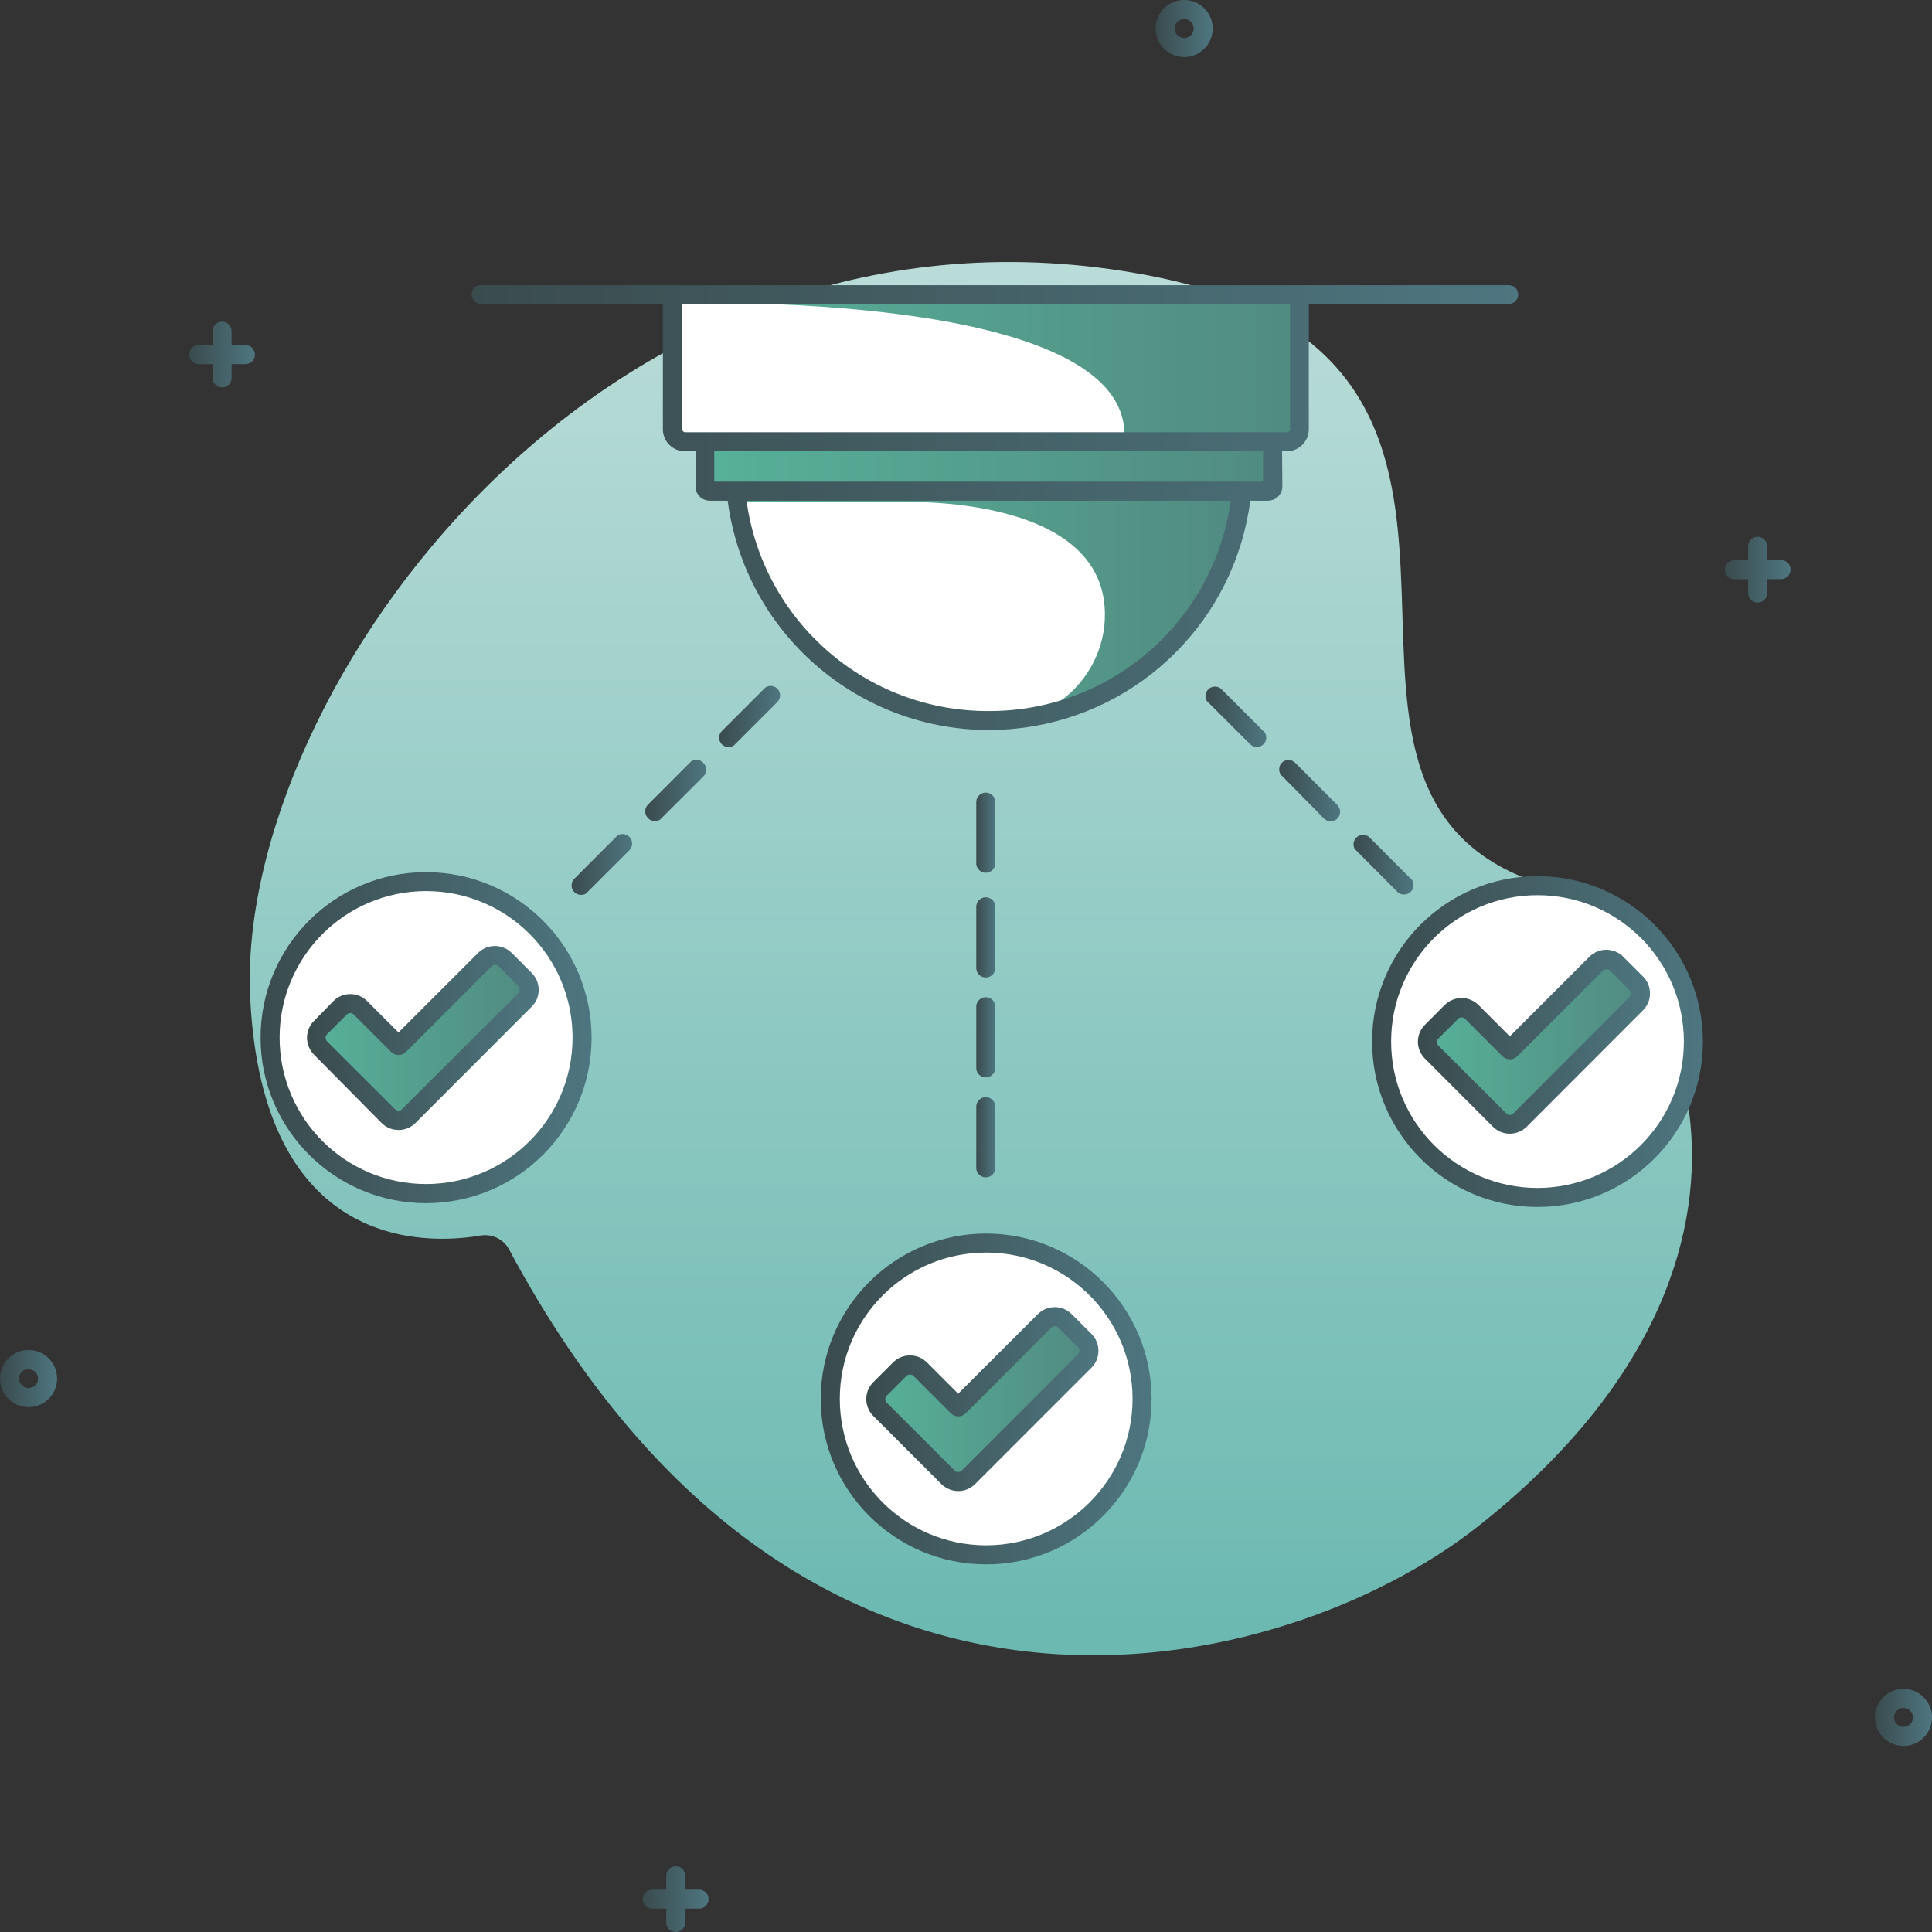 <svg id="Capa_1" enable-background="new 0 0 512 512" height="512" viewBox="0 0 512 512" width="512" xmlns="http://www.w3.org/2000/svg" xmlns:xlink="http://www.w3.org/1999/xlink"><rect x="0" y="0" width="512" height="512" fill="#333333" stroke="none"/><linearGradient id="lg1"><stop offset="0" stop-color="#3a4b4d"/><stop offset="1" stop-color="#4e7680"/></linearGradient><linearGradient id="Contour_1_" gradientTransform="matrix(2.522 0 0 -2.522 77.631 1500.931)" gradientUnits="userSpaceOnUse" x1="90.641" x2="96.641" xlink:href="#lg1" y1="592.096" y2="592.096"/><linearGradient id="Contour-2_1_" gradientTransform="matrix(2.522 0 0 -2.522 77.631 1500.931)" gradientUnits="userSpaceOnUse" x1="166.231" x2="172.221" xlink:href="#lg1" y1="414.646" y2="414.646"/><linearGradient id="Contour-3_1_" gradientTransform="matrix(2.522 0 0 -2.522 77.631 1500.931)" gradientUnits="userSpaceOnUse" x1="-30.779" x2="-24.789" xlink:href="#lg1" y1="450.246" y2="450.246"/><linearGradient id="Contour-4_1_" gradientTransform="matrix(2.522 0 0 -2.522 77.631 1500.931)" gradientUnits="userSpaceOnUse" x1="150.451" x2="157.361" xlink:href="#lg1" y1="535.236" y2="535.236"/><linearGradient id="Contour-5_1_" gradientTransform="matrix(2.522 0 0 -2.522 77.631 1500.931)" gradientUnits="userSpaceOnUse" x1="-10.909" x2="-3.989" xlink:href="#lg1" y1="557.841" y2="557.841"/><linearGradient id="Contour-6_1_" gradientTransform="matrix(2.522 0 0 -2.522 77.631 1500.931)" gradientUnits="userSpaceOnUse" x1="36.751" x2="43.661" xlink:href="#lg1" y1="395.551" y2="395.551"/><linearGradient id="Contour-7_1_" gradientTransform="matrix(2.522 0 0 -2.522 77.631 1500.931)" gradientUnits="userSpaceOnUse" x1="71.233" x2="71.233" y1="566.506" y2="414.966"><stop offset="0" stop-color="#badcd8"/><stop offset="1" stop-color="#67b7af"/></linearGradient><linearGradient id="lg2"><stop offset="0" stop-color="#57b199"/><stop offset="1" stop-color="#518b81"/></linearGradient><linearGradient id="Contour-8_1_" gradientUnits="userSpaceOnUse" x1="178.186" x2="344.31" xlink:href="#lg2" y1="97.452" y2="97.452"/><linearGradient id="Contour-10_1_" gradientUnits="userSpaceOnUse" x1="195.007" x2="328.976" xlink:href="#lg2" y1="160.499" y2="160.499"/><linearGradient id="Contour-11_1_" gradientUnits="userSpaceOnUse" x1="186.76" x2="337.223" xlink:href="#lg2" y1="123.529" y2="123.529"/><linearGradient id="Contour-14_1_" gradientTransform="matrix(2.522 0 0 -2.522 77.631 1563.355)" gradientUnits="userSpaceOnUse" x1="2.186" x2="24.635" xlink:href="#lg2" y1="510.406" y2="510.406"/><linearGradient id="Contour-16_1_" gradientTransform="matrix(2.522 0 0 -2.522 77.631 1565.448)" gradientUnits="userSpaceOnUse" x1="118.966" x2="141.415" xlink:href="#lg2" y1="510.826" y2="510.826"/><linearGradient id="Contour-18_1_" gradientTransform="matrix(2.522 0 0 -2.522 77.631 1754.863)" gradientUnits="userSpaceOnUse" x1="60.976" x2="83.415" xlink:href="#lg2" y1="548.376" y2="548.376"/><linearGradient id="Contour-19_1_" gradientTransform="matrix(2.522 0 0 -2.522 77.631 1500.931)" gradientUnits="userSpaceOnUse" x1="18.773" x2="128.742" xlink:href="#lg1" y1="541.759" y2="541.759"/><linearGradient id="Contour-20_1_" gradientTransform="matrix(2.522 0 0 -2.522 77.631 1500.931)" gradientUnits="userSpaceOnUse" x1="-3.399" x2="31.381" xlink:href="#lg1" y1="486.066" y2="486.066"/><linearGradient id="Contour-21_1_" gradientTransform="matrix(2.522 0 0 -2.522 77.631 1500.931)" gradientUnits="userSpaceOnUse" x1="1.431" x2="25.821" xlink:href="#lg1" y1="486.03" y2="486.03"/><linearGradient id="Contour-22_1_" gradientTransform="matrix(2.522 0 0 -2.522 77.631 1500.931)" gradientUnits="userSpaceOnUse" x1="113.391" x2="148.151" xlink:href="#lg1" y1="485.656" y2="485.656"/><linearGradient id="Contour-23_1_" gradientTransform="matrix(2.522 0 0 -2.522 77.631 1500.931)" gradientUnits="userSpaceOnUse" x1="118.201" x2="142.591" xlink:href="#lg1" y1="485.639" y2="485.639"/><linearGradient id="Contour-24_1_" gradientTransform="matrix(2.522 0 0 -2.522 77.631 1500.931)" gradientUnits="userSpaceOnUse" x1="55.421" x2="90.181" xlink:href="#lg1" y1="448.106" y2="448.106"/><linearGradient id="Contour-25_1_" gradientTransform="matrix(2.522 0 0 -2.522 77.631 1500.931)" gradientUnits="userSpaceOnUse" x1="60.241" x2="84.64" xlink:href="#lg1" y1="448.089" y2="448.089"/><linearGradient id="Contour-26_1_" gradientTransform="matrix(2.522 0 0 -2.522 77.631 1500.931)" gradientUnits="userSpaceOnUse" x1="71.801" x2="73.801" xlink:href="#lg1" y1="475.601" y2="475.601"/><linearGradient id="Contour-27_1_" gradientTransform="matrix(2.522 0 0 -2.522 77.631 1500.931)" gradientUnits="userSpaceOnUse" x1="71.801" x2="73.801" xlink:href="#lg1" y1="486.101" y2="486.101"/><linearGradient id="Contour-28_1_" gradientTransform="matrix(2.522 0 0 -2.522 77.631 1500.931)" gradientUnits="userSpaceOnUse" x1="71.801" x2="73.801" xlink:href="#lg1" y1="496.601" y2="496.601"/><linearGradient id="Contour-29_1_" gradientTransform="matrix(2.522 0 0 -2.522 77.631 1500.931)" gradientUnits="userSpaceOnUse" x1="71.801" x2="73.801" xlink:href="#lg1" y1="507.601" y2="507.601"/><linearGradient id="Contour-30_1_" gradientTransform="matrix(2.522 0 0 -2.522 77.631 1500.931)" gradientUnits="userSpaceOnUse" x1="111.391" x2="117.811" xlink:href="#lg1" y1="504.241" y2="504.241"/><linearGradient id="Contour-31_1_" gradientTransform="matrix(2.522 0 0 -2.522 77.631 1500.931)" gradientUnits="userSpaceOnUse" x1="103.611" x2="110.031" xlink:href="#lg1" y1="512.019" y2="512.019"/><linearGradient id="Contour-32_1_" gradientTransform="matrix(2.522 0 0 -2.522 77.631 1500.931)" gradientUnits="userSpaceOnUse" x1="95.831" x2="102.261" xlink:href="#lg1" y1="519.782" y2="519.782"/><linearGradient id="Contour-33_1_" gradientTransform="matrix(2.522 0 0 -2.522 77.631 1500.931)" gradientUnits="userSpaceOnUse" x1="29.221" x2="35.631" xlink:href="#lg1" y1="504.262" y2="504.262"/><linearGradient id="Contour-34_1_" gradientTransform="matrix(2.522 0 0 -2.522 77.631 1500.931)" gradientUnits="userSpaceOnUse" x1="37.001" x2="43.411" xlink:href="#lg1" y1="512.04" y2="512.04"/><linearGradient id="Contour-35_1_" gradientTransform="matrix(2.522 0 0 -2.522 77.631 1500.931)" gradientUnits="userSpaceOnUse" x1="44.783" x2="51.188" xlink:href="#lg1" y1="519.811" y2="519.811"/><g><g id="Group_15"><path id="Contour_59_" d="m313.808 15.133c-4.179 0-7.566-3.388-7.566-7.567s3.387-7.566 7.566-7.566 7.566 3.388 7.566 7.567-3.387 7.566-7.566 7.566zm0-10.089c-1.393 0-2.522 1.129-2.522 2.522s1.129 2.522 2.522 2.522 2.522-1.129 2.522-2.522-1.129-2.522-2.522-2.522z" fill="url(#Contour_1_)"/><path id="Contour-2_20_" d="m504.434 462.692c-4.179 0-7.567-3.388-7.567-7.566 0-4.179 3.388-7.567 7.567-7.567s7.566 3.388 7.566 7.567c0 4.178-3.388 7.566-7.566 7.566zm0-10.089c-1.393 0-2.522 1.129-2.522 2.522s1.129 2.522 2.522 2.522 2.522-1.129 2.522-2.522c-.014-1.383-1.139-2.497-2.522-2.497z" fill="url(#Contour-2_1_)"/><path id="Contour-3_20_" d="m7.567 372.902c-4.179 0-7.567-3.388-7.567-7.566 0-4.179 3.388-7.566 7.567-7.566s7.567 3.388 7.567 7.566c-.001 4.179-3.389 7.566-7.567 7.566zm0-10.088c-1.393 0-2.522 1.129-2.522 2.522s1.129 2.522 2.522 2.522 2.522-1.129 2.522-2.522c-.027-1.373-1.149-2.472-2.522-2.472z" fill="url(#Contour-3_1_)"/><path id="Contour-4_20_" d="m471.998 148.455h-3.682v-3.682c0-1.393-1.129-2.522-2.522-2.522s-2.522 1.129-2.522 2.522v3.682h-3.657c-1.393 0-2.522 1.129-2.522 2.522s1.129 2.522 2.522 2.522h3.657v3.682c0 1.393 1.129 2.522 2.522 2.522s2.522-1.129 2.522-2.522v-3.708h3.682c1.393 0 2.522-1.129 2.522-2.522s-1.129-2.522-2.522-2.522z" fill="url(#Contour-4_1_)"/><path id="Contour-5_20_" d="m65.047 91.454h-3.682v-3.682c0-1.393-1.129-2.522-2.522-2.522s-2.522 1.129-2.522 2.522v3.682h-3.682c-1.393 0-2.522 1.129-2.522 2.522s1.129 2.522 2.522 2.522h3.682v3.657c0 1.393 1.129 2.522 2.522 2.522s2.522-1.129 2.522-2.522v-3.657h3.682c1.393 0 2.522-1.129 2.522-2.522s-1.129-2.522-2.522-2.522z" fill="url(#Contour-5_1_)"/><path id="Contour-6_20_" d="m185.228 500.776h-3.632v-3.682c0-1.393-1.129-2.522-2.522-2.522s-2.522 1.129-2.522 2.522v3.682h-3.708c-1.393 0-2.522 1.129-2.522 2.522s1.129 2.522 2.522 2.522h3.708v3.657c0 1.393 1.129 2.522 2.522 2.522s2.522-1.129 2.522-2.522v-3.657h3.657c1.393 0 2.522-1.129 2.522-2.522s-1.129-2.522-2.522-2.522z" fill="url(#Contour-6_1_)"/><path id="Contour-7_20_" d="m134.936 331.161c-1.461-2.737-4.505-4.239-7.567-3.733-14.906 2.522-57.732 3.859-61.062-62.878-4.035-80.861 94.026-219.025 238.017-191.559 115.641 22.069 29.308 132.111 100.155 159.855 41.464 16.243 78.944 99.575-13.141 171.936-49.837 39.119-177.635 73.673-256.402-73.621z" fill="url(#Contour-7_1_)"/><path id="Contour-8_20_" d="m178.191 78.011h166.135v35.739c0 1.839-1.491 3.329-3.329 3.329h-159.401c-1.839 0-3.329-1.491-3.329-3.329v-35.739z" fill="url(#Contour-8_1_)"/><path id="Contour-9_20_" d="m180.562 80.356s116.549-3.43 117.407 34.352l-117.407 2.194s-3.455-3.052-2.371-11.198 2.371-25.348 2.371-25.348z" fill="#fff"/><path id="Contour-10_20_" d="m195.014 130.169c3.573 37.006 36.469 64.108 73.475 60.535 31.939-3.084 57.262-28.283 60.503-60.207z" fill="url(#Contour-10_1_)"/><path id="Contour-11_20_" d="m186.767 117.079v11.829c0 .696.565 1.261 1.261 1.261h147.95c.696 0 1.261-.565 1.261-1.261v-11.829z" fill="url(#Contour-11_1_)"/><path id="Contour-12_20_" d="m197.839 133.07h39.926s58.262-2.85 54.908 32.662c-1.434 13.347-12.017 23.868-25.373 25.222-8.651.762-17.367-.146-25.676-2.673-31.881-9.005-46.862-47.317-43.785-55.211z" fill="#fff"/><circle id="Contour-13_20_" cx="112.911" cy="275.012" fill="#fff" r="39.421"/><path id="Contour-14_20_" d="m83.786 274.462 5.599-5.599c.858-.858 4.691-4.187 5.549-3.329l9.534 10.492c.858.858.479 1.791 1.337.958l24.616-21.792c.857-.856 2.245-.856 3.102 0l5.599 5.599c.856.857.856 2.245 0 3.102l-32.965 32.965c-.857.856-2.245.856-3.102 0l-19.269-19.295c-.856-.855-.856-2.244 0-3.101z" fill="url(#Contour-14_1_)"/><ellipse id="Contour-15_20_" cx="407.417" cy="276.054" fill="#fff" rx="39.421" ry="39.421" transform="matrix(.932 -.363 .363 .932 -72.409 166.684)"/><path id="Contour-16_20_" d="m378.325 275.522 5.599-5.624c.858-.832 4.691-4.187 5.549-3.329l9.534 10.492c.858.858.479 1.816 1.337.958l24.616-21.792c.857-.856 2.245-.856 3.102 0l5.599 5.599c.856.857.856 2.245 0 3.102l-32.965 32.965c-.857.856-2.245.856-3.102 0l-19.269-19.269c-.856-.857-.856-2.246 0-3.102z" fill="url(#Contour-16_1_)"/><ellipse id="Contour-17_20_" cx="261.231" cy="370.774" fill="#fff" rx="39.421" ry="39.421" transform="matrix(.932 -.363 .363 .932 -116.752 120.088)"/><path id="Contour-18_20_" d="m232.039 370.229 5.599-5.599c.858-.858 4.691-4.212 5.549-3.354l9.534 10.492c.858.858.479 1.816 1.337.958l24.616-21.792c.857-.856 2.245-.856 3.102 0l5.599 5.599c.856.857.856 2.245 0 3.102l-32.889 32.965c-.857.856-2.245.856-3.102 0l-19.345-19.32c-.823-.85-.823-2.2 0-3.051z" fill="url(#Contour-18_1_)"/><g id="Group_21_"><path id="Contour-19_20_" d="m339.761 119.601h1.236c3.232 0 5.851-2.62 5.851-5.851v-33.217h52.966c.522.022 1.036-.129 1.463-.429 1.132-.803 1.403-2.37.605-3.506-.487-.65-1.257-1.025-2.068-1.009h-272.394c-.52-.011-1.031.138-1.463.429-1.101.853-1.302 2.437-.449 3.538.46.594 1.161.952 1.912.976h48.249v33.217c0 3.232 2.619 5.852 5.851 5.852h.076 2.724v9.307c0 2.089 1.694 3.783 3.783 3.783h4.742c5.014 38.244 40.082 65.181 78.326 60.167 31.368-4.113 56.054-28.798 60.167-60.167h4.716c2.089 0 3.783-1.694 3.783-3.783zm-77.758 68.83c-32.334.124-59.765-23.706-64.164-55.74h128.328c-4.42 32.022-31.839 55.842-64.164 55.74zm72.714-60.784h-145.428v-8.046h145.428zm-150.473-13.09h-2.648c-.446 0-.807-.361-.807-.807v-33.217h161.091v33.217c0 .446-.361.807-.807.807z" fill="url(#Contour-19_1_)"/><path id="Contour-20_20_" d="m112.917 231.131c-24.223 0-43.86 19.637-43.86 43.861 0 24.223 19.637 43.86 43.861 43.86 24.223 0 43.86-19.637 43.86-43.861 0-.025 0-.05 0-.076-.07-24.181-19.678-43.756-43.861-43.784zm0 82.652c-21.438 0-38.816-17.379-38.816-38.816s17.379-38.816 38.816-38.816c21.418 0 38.788 17.348 38.816 38.766.015 21.451-17.364 38.852-38.816 38.866z" fill="url(#Contour-20_1_)"/><path id="Contour-21_19_" d="m126.714 252.519-21.111 21.085-8.298-8.298c-1.18-1.207-2.801-1.881-4.489-1.866-1.679-.008-3.29.666-4.464 1.866l-5.12 5.221c-2.479 2.465-2.491 6.473-.026 8.953.009.009.017.017.026.026l17.907 18.109c2.478 2.459 6.476 2.459 8.954 0l30.796-30.821c1.207-1.18 1.881-2.801 1.866-4.489.006-1.674-.657-3.281-1.841-4.464l-5.246-5.246c-2.451-2.493-6.459-2.528-8.953-.077-.001.001-.001.001-.001.001zm10.996 9.786c.006.35-.131.686-.378.933l-30.796 30.72c-.511.503-1.331.503-1.841 0l-18.033-18.008c-.236-.254-.371-.586-.378-.933.006-.34.141-.664.378-.908l5.246-5.246c.241-.241.567-.378.908-.378.348 0 .683.135.933.378l9.912 9.912c1.08 1.087 2.837 1.091 3.924.011l.011-.011 22.7-22.7c.511-.503 1.331-.503 1.841 0l5.221 5.246c.257.26.386.62.352.984z" fill="url(#Contour-21_1_)"/><path id="Contour-22_19_" d="m407.431 232.191c-24.21.014-43.824 19.651-43.81 43.86.014 24.21 19.651 43.824 43.86 43.81 24.2-.014 43.81-19.636 43.81-43.835-.027-24.208-19.652-43.821-43.86-43.835zm0 82.626c-21.424-.014-38.78-17.393-38.766-38.816.014-21.424 17.392-38.78 38.816-38.766 21.414.014 38.766 17.377 38.766 38.791-.028 21.422-17.394 38.777-38.816 38.791z" fill="url(#Contour-22_1_)"/><path id="Contour-23_19_" d="m435.427 258.8-5.246-5.246c-2.481-2.476-6.498-2.476-8.979 0l-21.085 21.085-8.298-8.298c-1.19-1.193-2.805-1.864-4.489-1.866-1.681.019-3.29.688-4.489 1.866l-5.221 5.246c-2.473 2.452-2.489 6.445-.037 8.917l.037.037 18.008 18.034c2.465 2.479 6.473 2.491 8.953.026l.026-.026 30.796-30.821c1.207-1.18 1.881-2.801 1.866-4.489.005-1.675-.658-3.282-1.842-4.465zm-3.581 5.397-30.821 30.897c-.502.5-1.314.5-1.816 0l-18.033-18.008c-.248-.247-.384-.584-.378-.933.001-.341.137-.667.378-.908l5.246-5.246c.241-.241.567-.378.908-.378.348.002.682.138.933.378l9.887 9.912c1.093 1.093 2.866 1.094 3.959.001 0 0 0 0 .001-.001l22.7-22.699c.516-.49 1.325-.49 1.841 0l5.221 5.246c.241.241.377.567.378.908-.028.317-.171.613-.404.831z" fill="url(#Contour-23_1_)"/><path id="Contour-24_17_" d="m261.246 326.898c-24.209.056-43.79 19.727-43.734 43.936s19.727 43.79 43.936 43.734c24.16-.056 43.72-19.65 43.734-43.81-.014-24.237-19.673-43.874-43.911-43.861-.008.001-.016.001-.025.001zm0 82.626c-21.424-.056-38.746-17.468-38.69-38.892s17.468-38.746 38.892-38.69c21.394.056 38.704 17.422 38.69 38.816-.042 21.442-17.45 38.794-38.892 38.766z" fill="url(#Contour-24_1_)"/><path id="Contour-25_17_" d="m275.042 348.261-21.111 21.085-8.298-8.298c-1.189-1.19-2.807-1.854-4.489-1.841-1.674-.006-3.281.657-4.464 1.841l-5.246 5.246c-2.473 2.452-2.489 6.445-.037 8.917.012.012.024.024.037.037l18.033 18.033c2.452 2.472 6.445 2.489 8.917.037l.037-.037 30.821-30.821c2.473-2.452 2.489-6.445.037-8.917-.012-.012-.024-.024-.037-.037l-5.246-5.246c-2.472-2.472-6.48-2.472-8.954.001.001-.001.001 0 0 0zm11.022 9.735c-.01.344-.155.67-.404.908l-30.796 30.821c-.516.49-1.325.49-1.841 0l-18.033-18.008c-.503-.511-.503-1.331 0-1.841l5.246-5.246c.242-.237.57-.365.908-.353.346-.013.682.115.933.353l9.912 9.912c1.08 1.087 2.837 1.091 3.924.011.004-.004.007-.007.011-.011l22.7-22.7c.476-.508 1.274-.535 1.782-.059.02.019.04.039.059.059l5.246 5.221c.227.258.353.59.353.933z" fill="url(#Contour-25_1_)"/><path id="Contour-26_15_" d="m258.724 309.268c-.118 1.393.915 2.618 2.308 2.737 1.393.118 2.618-.915 2.737-2.308.012-.143.012-.286 0-.429v-15.764c.118-1.393-.915-2.618-2.308-2.737-1.393-.118-2.618.915-2.737 2.308-.012.143-.012.286 0 .429z" fill="url(#Contour-26_1_)"/><path id="Contour-27_15_" d="m258.724 282.785c-.118 1.393.915 2.618 2.308 2.737 1.393.118 2.618-.915 2.737-2.308.012-.143.012-.286 0-.429v-15.764c.118-1.393-.915-2.618-2.308-2.737-1.393-.118-2.618.915-2.737 2.308-.012.143-.012.286 0 .429z" fill="url(#Contour-27_1_)"/><path id="Contour-28_14_" d="m258.724 256.303c-.118 1.393.915 2.618 2.308 2.737 1.393.118 2.618-.915 2.737-2.308.012-.143.012-.286 0-.429v-15.764c.118-1.393-.915-2.618-2.308-2.737-1.393-.118-2.618.915-2.737 2.308-.012.143-.012.286 0 .429z" fill="url(#Contour-28_1_)"/><path id="Contour-29_14_" d="m258.724 228.559c-.118 1.393.915 2.618 2.308 2.737 1.393.118 2.618-.915 2.737-2.308.012-.143.012-.286 0-.429v-15.764c.118-1.393-.915-2.618-2.308-2.737-1.393-.118-2.618.915-2.737 2.308-.012.143-.012.286 0 .429z" fill="url(#Contour-29_1_)"/><path id="Contour-30_12_" d="m370.456 236.478c1.068.894 2.659.752 3.553-.316.688-.823.781-1.991.23-2.912 0 0-.202-.177-.277-.277l-11.148-11.173c-1.081-.878-2.67-.713-3.548.368-.655.806-.748 1.932-.235 2.835 0 .126.202.177.277.277z" fill="url(#Contour-30_1_)"/><path id="Contour-31_12_" d="m354.39 213.325-11.148-11.173c-.856-.857-2.201-.984-3.203-.303-1.124.811-1.383 2.376-.58 3.506.081.112.184.206.303.277l11.098 11.274c.86.871 2.221.999 3.228.303 1.134-.809 1.398-2.384.59-3.518-.003-.004-.006-.009-.009-.013z" fill="url(#Contour-31_1_)"/><path id="Contour-32_10_" d="m334.767 193.702-11.148-11.148c-1.059-.905-2.651-.78-3.556.279-.701.82-.803 1.996-.252 2.925.088.113.19.215.303.303l11.173 11.148c.86.871 2.221.999 3.228.303 1.134-.809 1.398-2.384.59-3.518-.003-.004-.006-.009-.01-.013-.103-.101-.213-.193-.328-.279z" fill="url(#Contour-32_1_)"/><path id="Contour-33_10_" d="m167.043 222.077c-.811-1.124-2.376-1.383-3.506-.58 0 0-.177.202-.277.303l-11.148 11.173c-.923 1.043-.826 2.637.217 3.56.838.741 2.063.842 3.011.248.086-.107.179-.208.277-.303l11.173-11.148c.87-.876.977-2.253.253-3.253z" fill="url(#Contour-33_1_)"/><path id="Contour-34_9_" d="m186.64 202.454c-.778-1.142-2.33-1.446-3.481-.681-.113.088-.215.19-.303.303l-11.148 11.173c-.882.897-.968 2.306-.202 3.304.809 1.134 2.384 1.398 3.518.59.004-.003.009-.006.013-.009l.277-.303 11.173-11.148c.826-.898.89-2.257.153-3.229z" fill="url(#Contour-34_1_)"/><path id="Contour-35_9_" d="m206.288 182.832c-.809-1.134-2.384-1.398-3.518-.59-.004.003-.009.006-.013.009-.099.095-.191.196-.277.303l-11.148 11.148c-.871.86-.999 2.221-.303 3.228.809 1.134 2.384 1.398 3.518.59.004-.003.009-.006.013-.009.099-.095.191-.196.277-.303l11.148-11.148c.871-.86.999-2.221.303-3.228z" fill="url(#Contour-35_1_)"/></g></g></g></svg>